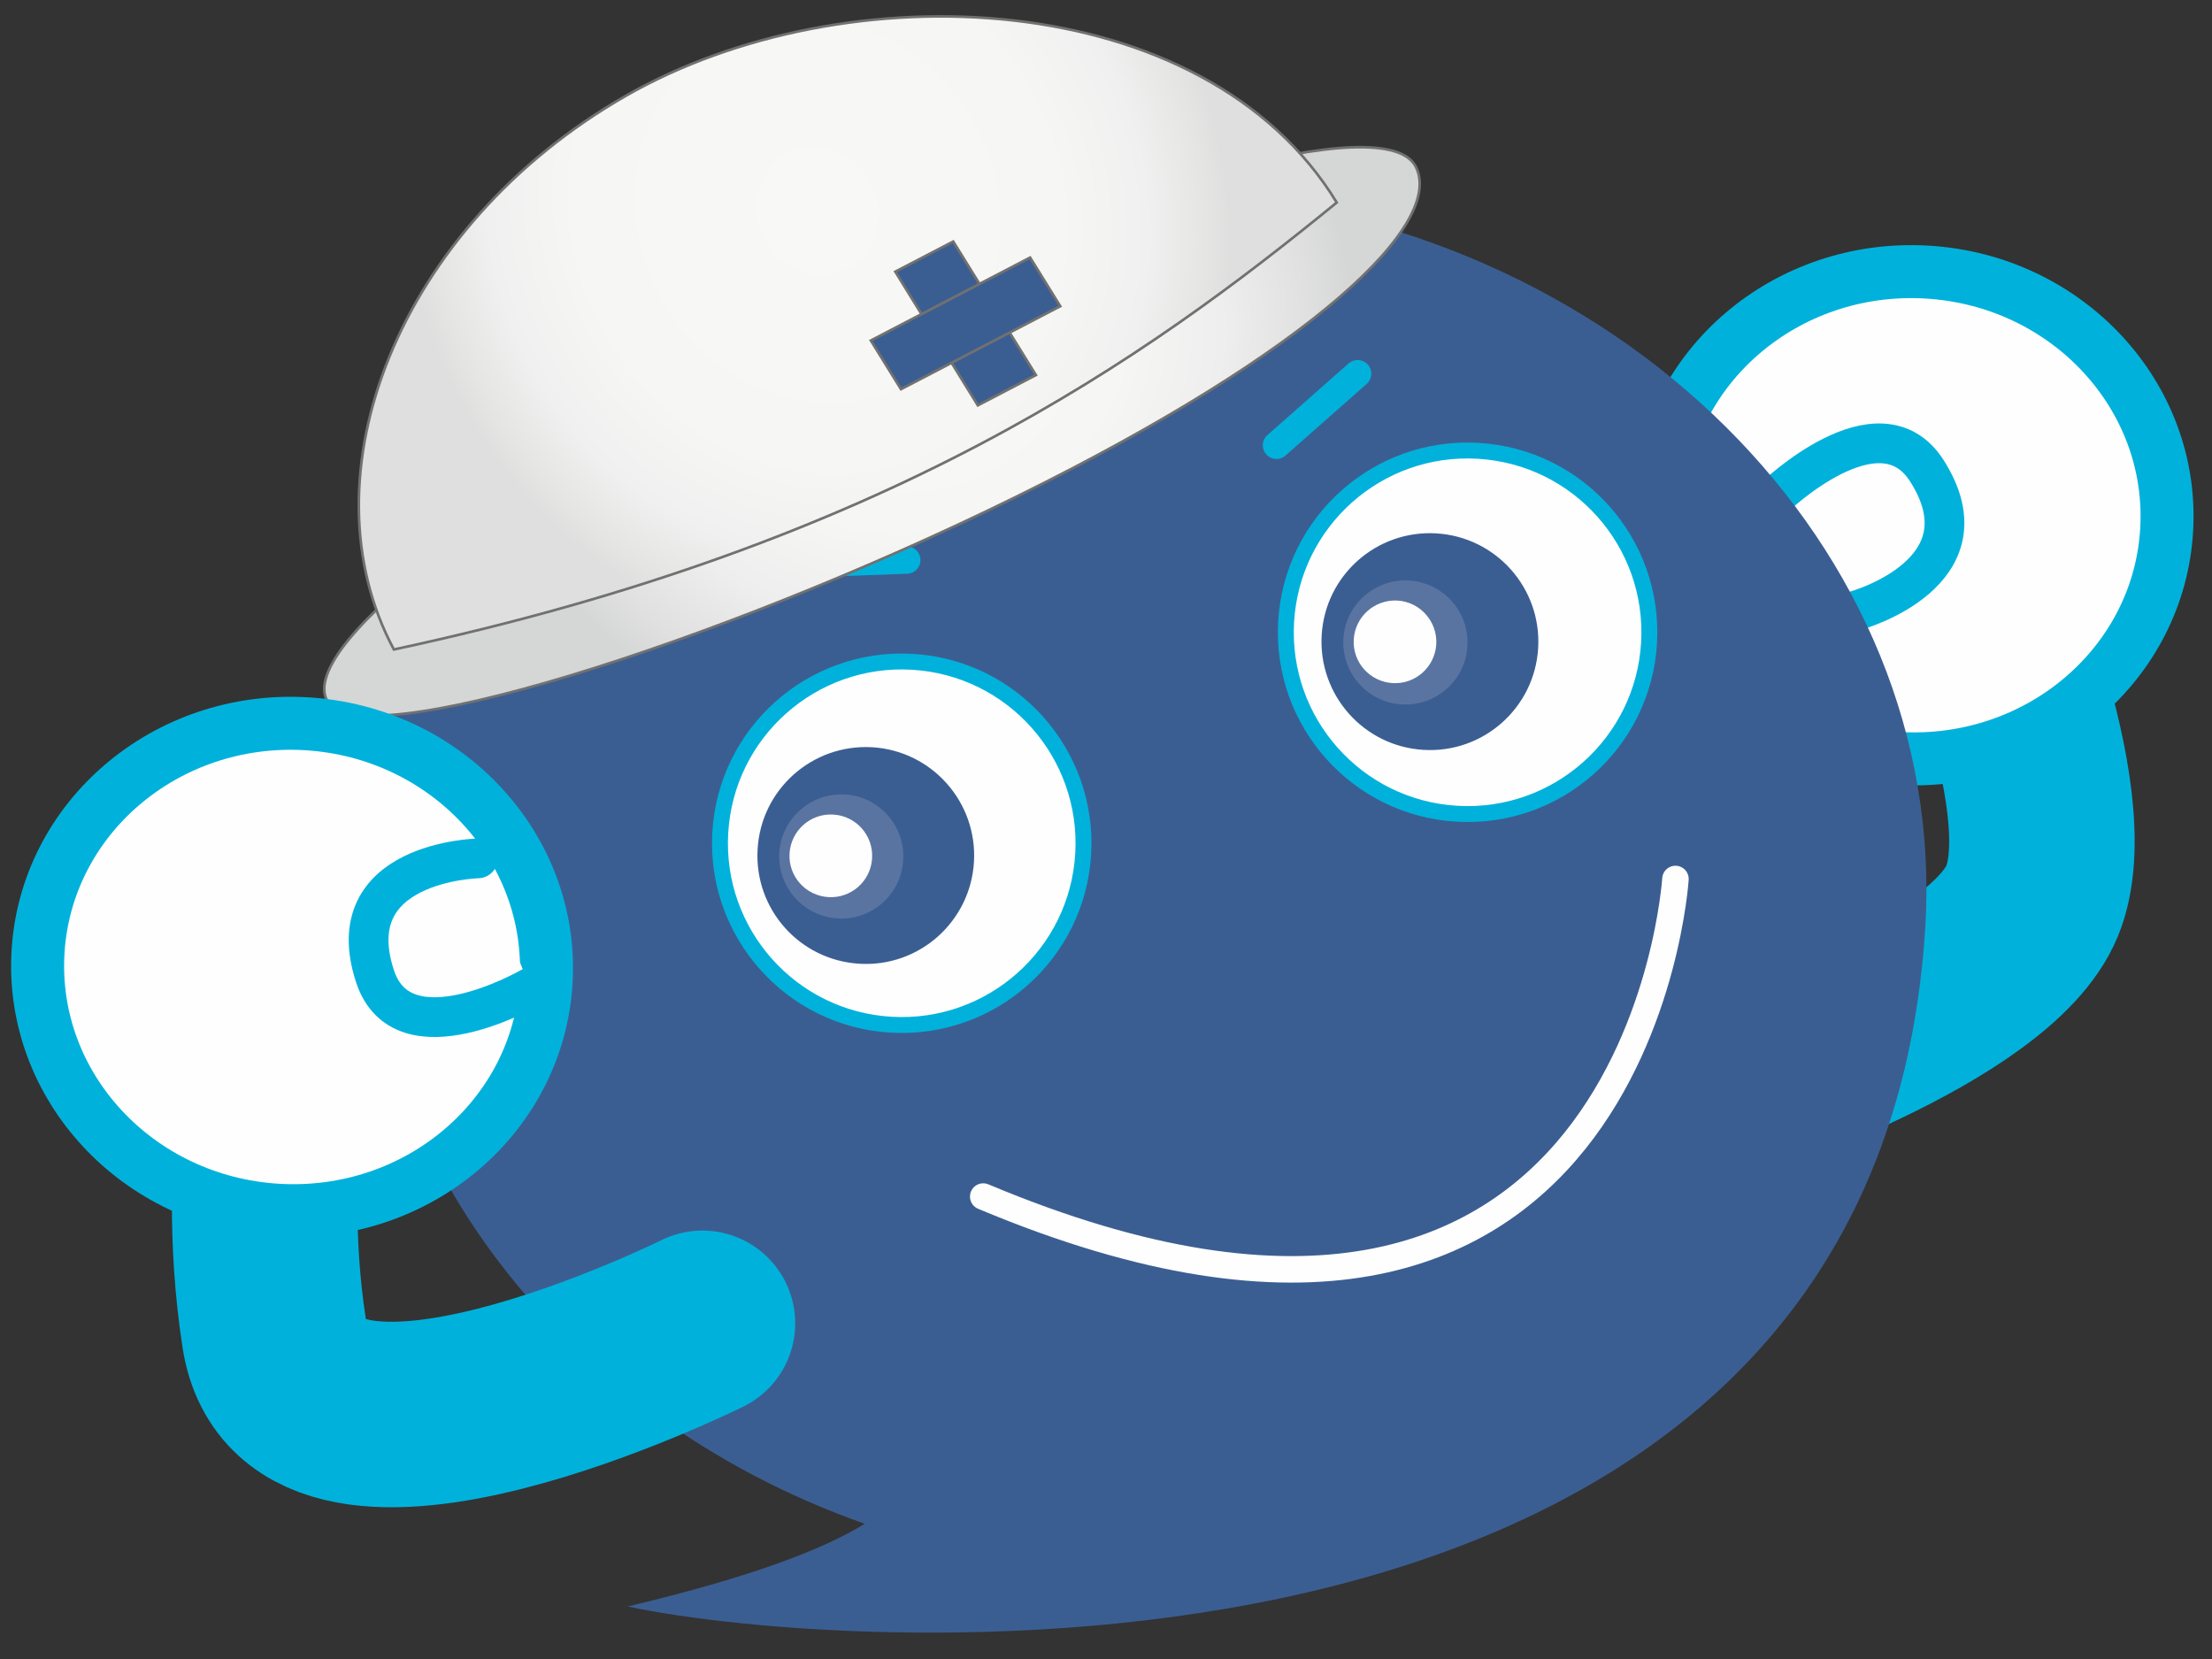 <?xml version="1.0" encoding="utf-8"?>
<!-- Generator: Adobe Illustrator 25.4.1, SVG Export Plug-In . SVG Version: 6.00 Build 0)  -->
<svg version="1.1" id="レイヤー_1" xmlns="http://www.w3.org/2000/svg" xmlns:xlink="http://www.w3.org/1999/xlink" x="0px"
	 y="0px" viewBox="0 0 160 120" style="enable-background:new 0 0 160 120;" xml:space="preserve">
<rect x="0" y="0" width="160" height="120" fill="#333333" stroke="none"/>
<style type="text/css">
	.st0{fill:none;stroke:#00B2DB;stroke-width:13.417;stroke-linecap:round;stroke-linejoin:round;}
	.st1{fill:#FEFEFE;stroke:#00B2DB;stroke-width:3.833;stroke-linecap:round;stroke-linejoin:round;}
	.st2{fill:#FEFEFE;stroke:#00B2DB;stroke-width:2.875;stroke-linecap:round;stroke-linejoin:round;}
	.st3{fill:#3B5E92;}
	.st4{fill:#FEFEFE;stroke:#00B2DB;stroke-width:1.15;stroke-linecap:round;stroke-linejoin:round;}
	.st5{fill:#5A74A2;}
	.st6{fill:#FEFEFE;}
	.st7{fill:none;stroke:#FEFEFE;stroke-width:1.917;stroke-linecap:round;stroke-linejoin:round;}
	.st8{fill:#FEFEFE;stroke:#00B2DB;stroke-width:1.974;stroke-linecap:round;stroke-linejoin:round;}
	.st9{fill:url(#SVGID_1_);stroke:#717171;stroke-width:0.189;}
	.st10{fill:url(#SVGID_00000106144803874290328420000017745348343164317339_);stroke:#717171;stroke-width:0.189;}
	.st11{fill:#3B5E92;stroke:#717171;stroke-width:0.189;}
</style>
<g>
	<path class="st0" d="M142.13,40.12c0,0,7.93,17.58,4.86,25.05c-3.07,7.46-22.4,13.71-22.4,13.71"/>
	<path class="st1" d="M156.72,38.34c-0.57,9.71-9.26,17.11-19.41,16.52c-10.15-0.59-17.92-8.95-17.35-18.66
		c0.57-9.71,9.26-17.11,19.41-16.52C149.52,20.27,157.29,28.63,156.72,38.34z"/>
	<path class="st2" d="M134.26,44.16c0,0,9.81-2.72,5.12-10.1c-3.46-5.43-11.08,1.96-11.08,1.96"/>
	<path class="st3" d="M26.43,60.53c1.61-27.56,28.17-48.42,59.33-46.6c31.15,1.82,55.21,25.64,53.5,53.18
		c-3.6,57.97-78.46,52.42-93.86,49.09c9.05-2.15,14.17-4.15,17.15-5.98C40.36,102.4,25.14,82.67,26.43,60.53z"/>
	<path class="st4" d="M78.35,61.76c-0.42,7.25-6.64,12.78-13.89,12.36c-7.25-0.42-12.78-6.64-12.36-13.89
		c0.42-7.25,6.64-12.78,13.89-12.36C73.24,48.29,78.77,54.51,78.35,61.76z"/>
	<path class="st4" d="M119.28,46.5c-0.42,7.25-6.64,12.78-13.89,12.36c-7.25-0.42-12.78-6.64-12.36-13.89
		c0.42-7.25,6.64-12.79,13.89-12.36C114.17,33.03,119.7,39.25,119.28,46.5z"/>
	<path class="st3" d="M70.45,62.34c-0.25,4.32-3.96,7.63-8.28,7.37c-4.33-0.25-7.63-3.96-7.37-8.29c0.25-4.33,3.96-7.62,8.29-7.37
		C67.41,54.31,70.7,58.02,70.45,62.34z"/>
	<path class="st5" d="M65.33,62.21c-0.14,2.48-2.26,4.37-4.74,4.22c-2.47-0.15-4.36-2.27-4.22-4.74c0.15-2.47,2.27-4.36,4.75-4.22
		C63.59,57.61,65.48,59.74,65.33,62.21z"/>
	<path class="st6" d="M63.08,62.08c-0.09,1.65-1.51,2.91-3.16,2.81c-1.65-0.1-2.91-1.51-2.81-3.16c0.1-1.65,1.51-2.91,3.16-2.81
		C61.92,59.01,63.18,60.43,63.08,62.08z"/>
	<path class="st3" d="M111.26,46.87c-0.25,4.32-3.96,7.63-8.29,7.37c-4.32-0.25-7.62-3.96-7.37-8.29c0.25-4.33,3.96-7.62,8.28-7.37
		C108.21,38.83,111.51,42.54,111.26,46.87z"/>
	<path class="st5" d="M106.14,46.73c-0.14,2.48-2.27,4.37-4.75,4.22c-2.47-0.14-4.36-2.27-4.22-4.74c0.14-2.47,2.27-4.36,4.74-4.22
		C104.4,42.14,106.29,44.26,106.14,46.73z"/>
	<path class="st6" d="M103.89,46.6c-0.1,1.65-1.51,2.91-3.16,2.81c-1.65-0.1-2.91-1.51-2.81-3.16c0.1-1.65,1.51-2.9,3.16-2.81
		C102.73,43.54,103.98,44.96,103.89,46.6z"/>
	<path class="st7" d="M121.19,63.58c0,0-2.71,42.86-50.07,22.97"/>
	<line class="st8" x1="65.59" y1="40.51" x2="55.02" y2="40.91"/>
	<line class="st8" x1="98.2" y1="27.03" x2="92.33" y2="32.21"/>
	<g>
		
			<radialGradient id="SVGID_1_" cx="-137.312" cy="61.058" r="29.844" gradientTransform="matrix(0.936 -0.46 0.377 0.696 173.13 -78.391)" gradientUnits="userSpaceOnUse">
			<stop  offset="0" style="stop-color:#F8F8F7"/>
			<stop  offset="0.444" style="stop-color:#F6F6F5"/>
			<stop  offset="0.694" style="stop-color:#EDEEED"/>
			<stop  offset="0.896" style="stop-color:#E0E0E0"/>
			<stop  offset="1" style="stop-color:#D5D6D6"/>
		</radialGradient>
		<path class="st9" d="M102.38,12.01c2.21,4.08-7.28,13.31-29.01,23.99c-21.74,10.68-47.5,18.77-49.71,14.69
			c-2.21-4.08,13.62-16.04,35.37-26.72C80.77,13.29,100.17,7.94,102.38,12.01z"/>
		
			<radialGradient id="SVGID_00000039837630629538722640000015149375571041128887_" cx="-504.482" cy="1159.502" r="32.374" gradientTransform="matrix(0.771 -0.475 0.505 0.845 -137.458 -1204.161)" gradientUnits="userSpaceOnUse">
			<stop  offset="0" style="stop-color:#F8F8F7"/>
			<stop  offset="0.59" style="stop-color:#F6F6F5"/>
			<stop  offset="0.802" style="stop-color:#EFF0EF"/>
			<stop  offset="0.953" style="stop-color:#E4E4E3"/>
			<stop  offset="1" style="stop-color:#DEDFDE"/>
		</radialGradient>
		<path style="fill:url(#SVGID_00000039837630629538722640000015149375571041128887_);stroke:#717171;stroke-width:0.189;" d="
			M96.69,14.65c-13.8,11.26-32.37,24.64-68.2,32.33c-6.71-12.52,0.24-30.57,16.78-40.05C61.14-2.16,87.1-1.08,96.69,14.65z"/>
		<g>
			<polygon class="st11" points="74.93,27.13 70.73,29.32 64.76,19.65 68.95,17.47 			"/>
			<polygon class="st11" points="74.51,18.63 76.69,22.15 65.17,28.15 62.99,24.63 			"/>
		</g>
	</g>
	<path class="st0" d="M50.81,95.72c0,0-28.86,14.32-30.97,0.76c-2.11-13.56,1.24-25.74,1.24-25.74"/>
	<path class="st1" d="M39.5,71.02c-0.57,9.71-9.25,17.11-19.41,16.52C9.95,86.94,2.18,78.59,2.75,68.87
		c0.57-9.71,9.25-17.11,19.4-16.52C32.3,52.95,40.07,61.31,39.5,71.02z"/>
	<path class="st2" d="M34.57,62.09c0,0-10.18,0.23-7.44,8.54c2.02,6.11,11.22,0.81,11.22,0.81"/>
</g>
</svg>
